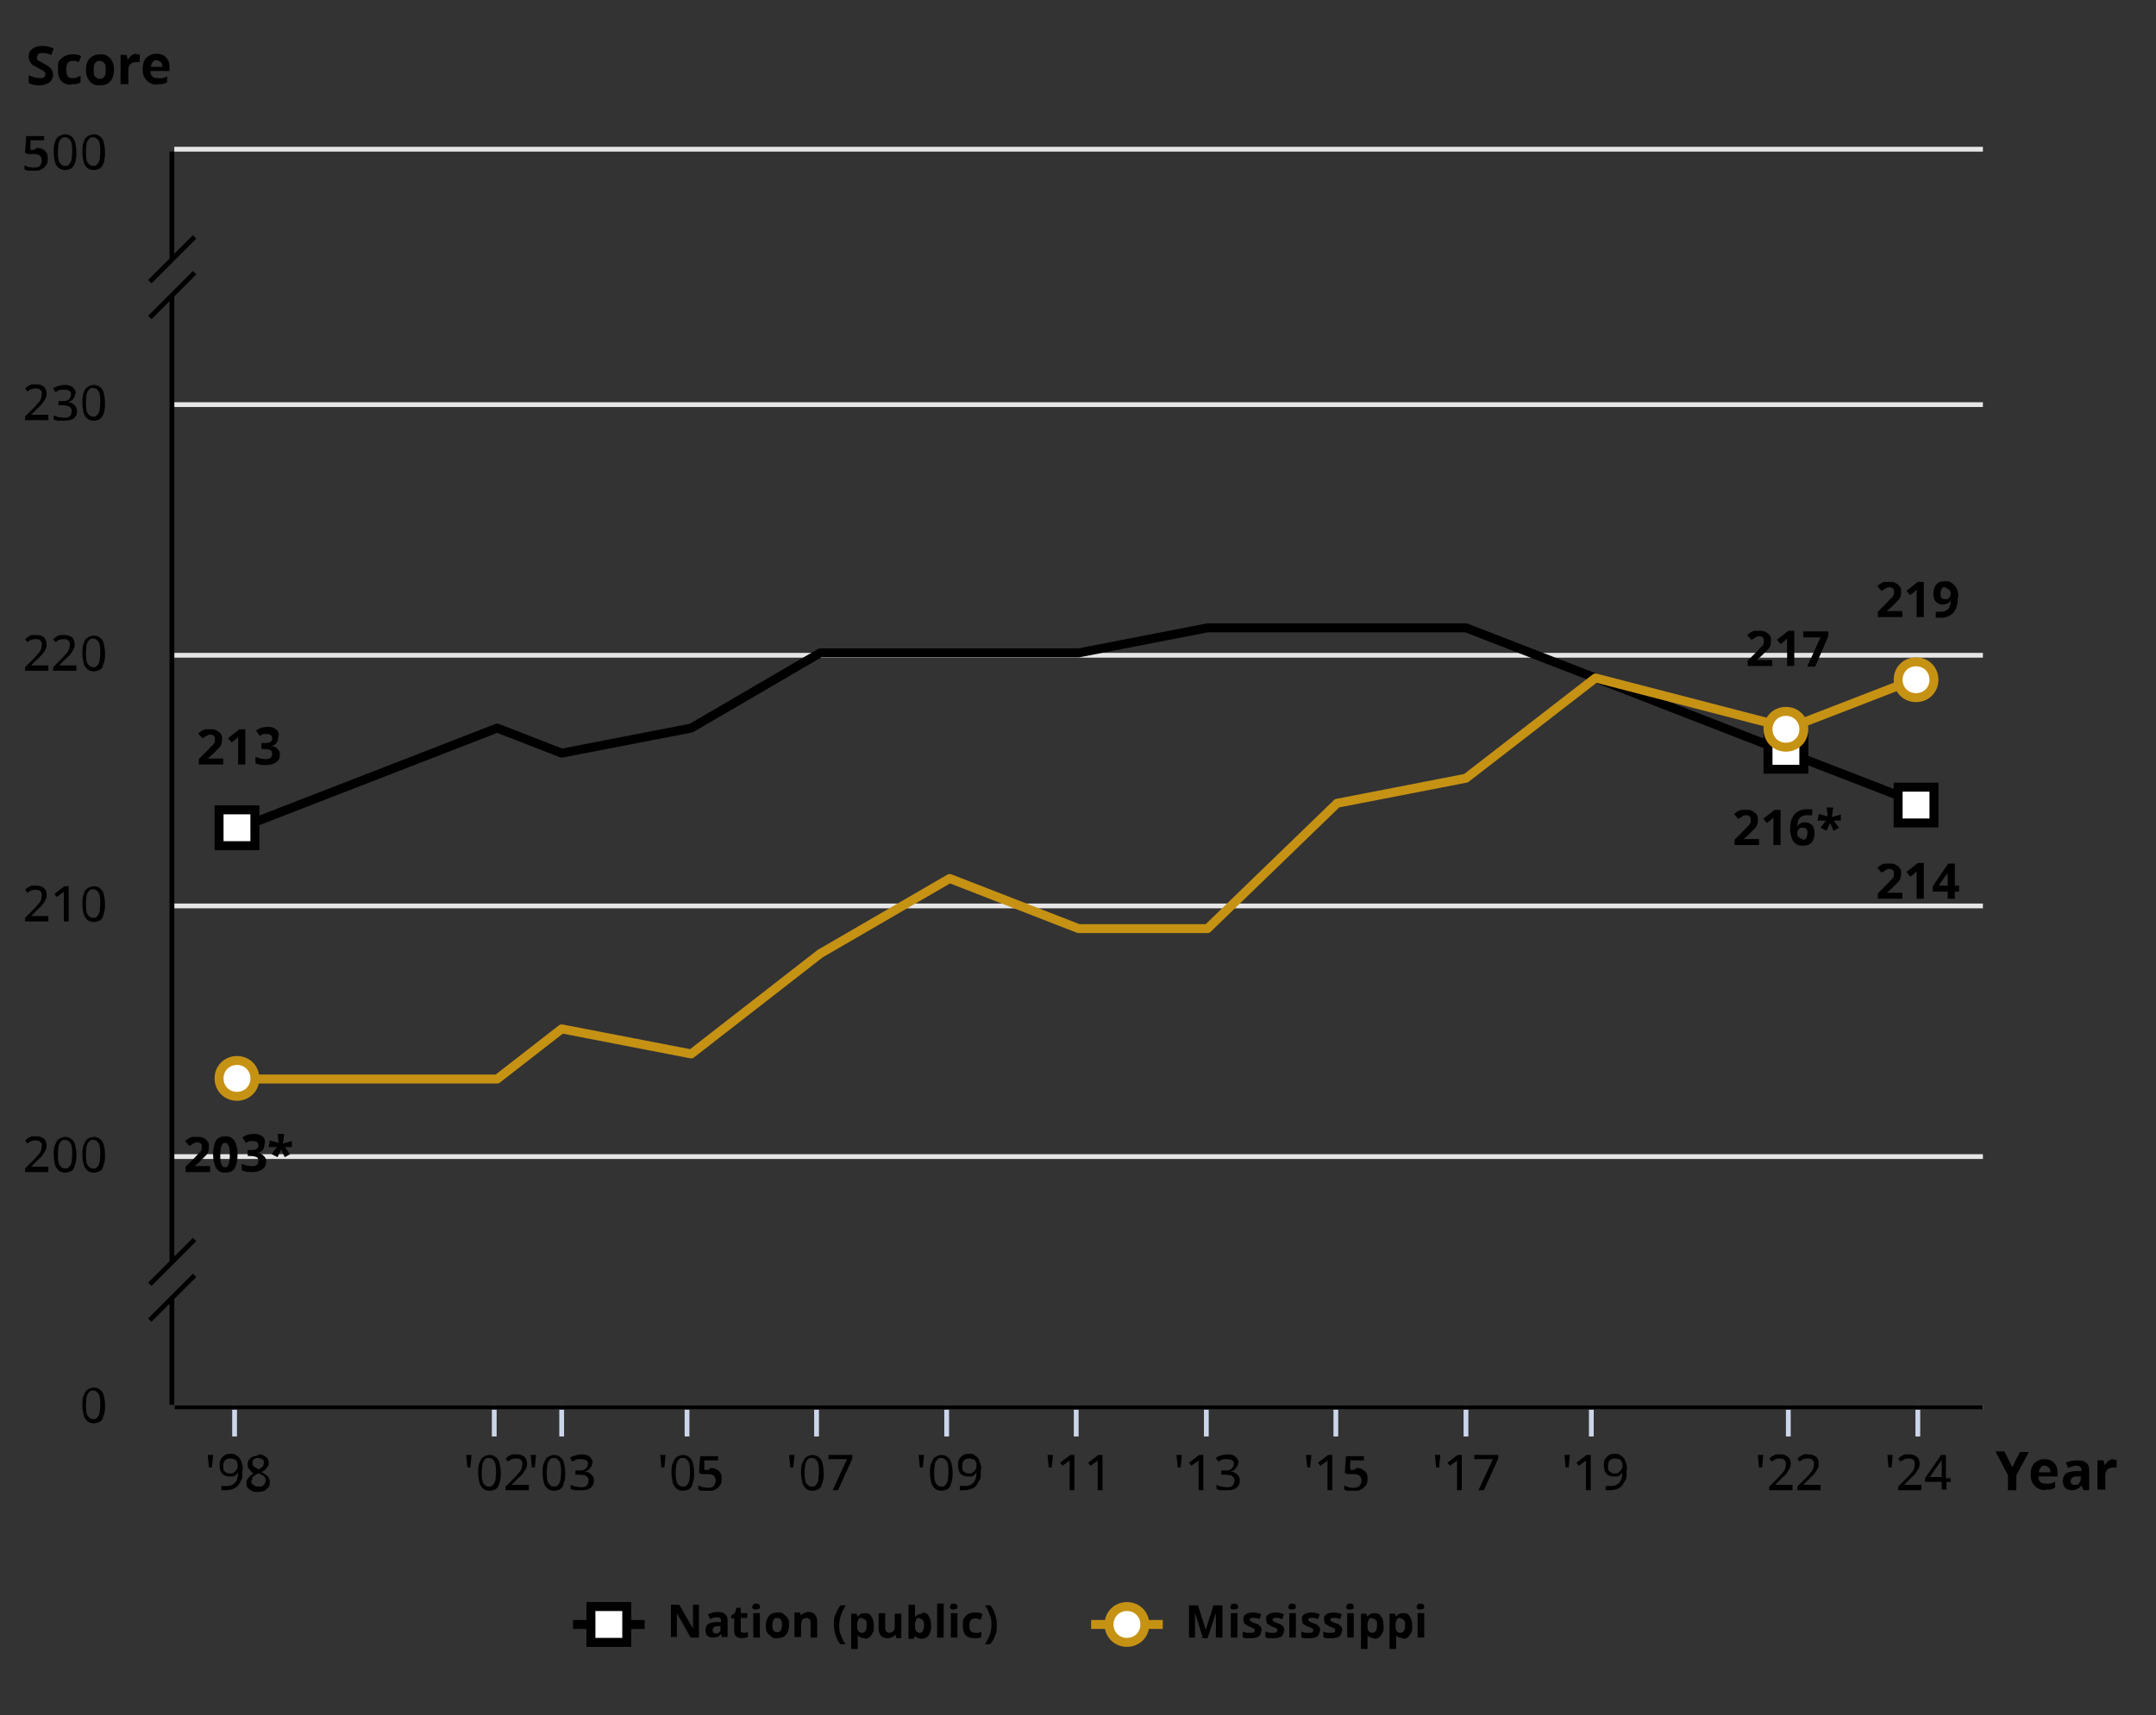 <?xml version="1.0" encoding="UTF-8"?> <svg xmlns="http://www.w3.org/2000/svg" xmlns:xlink="http://www.w3.org/1999/xlink" id="Layer_1" version="1.1" viewBox="0 0 361.2 287.4"><rect x="0" y="0" width="361.2" height="287.4" fill="#333333" stroke="none"/><defs><style> .st0, .st1, .st2, .st3, .st4, .st5, .st6, .st7, .st8, .st9, .st10 { fill: none; } .st1, .st4, .st7, .st8, .st9, .st10 { stroke-width: 1.5px; } .st1, .st7, .st8 { stroke: #c69214; } .st2 { opacity: 0; stroke: silver; stroke-width: 16.5px; } .st2, .st7, .st10 { stroke-linecap: round; stroke-linejoin: round; } .st3 { stroke: #e6e6e6; } .st3, .st5, .st6 { stroke-width: .8px; } .st4, .st5, .st9, .st10 { stroke: #000; } .st6 { stroke: #ccd6eb; } .st11 { clip-path: url(#clippath-1); } .st12, .st13 { fill: #fff; } .st13, .st8, .st9 { opacity: 0; } .st14 { clip-path: url(#clippath); } </style><clipPath id="clippath"><rect class="st0" x="29.2" y="25.4" width="303" height="210"></rect></clipPath><clipPath id="clippath-1"><rect class="st0" x="29.2" y="25.4" width="303" height="210"></rect></clipPath></defs><line class="st3" x1="29.2" y1="235.8" x2="332.2" y2="235.8"></line><line class="st3" x1="29.2" y1="193.8" x2="332.2" y2="193.8"></line><line class="st3" x1="29.2" y1="151.8" x2="332.2" y2="151.8"></line><line class="st3" x1="29.2" y1="109.8" x2="332.2" y2="109.8"></line><line class="st3" x1="29.2" y1="67.8" x2="332.2" y2="67.8"></line><line class="st3" x1="29.2" y1="25" x2="332.2" y2="25"></line><line class="st6" x1="39.3" y1="235.4" x2="39.3" y2="240.7"></line><line class="st6" x1="82.8" y1="235.4" x2="82.8" y2="240.7"></line><line class="st6" x1="94.1" y1="235.4" x2="94.1" y2="240.7"></line><line class="st6" x1="115.1" y1="235.4" x2="115.1" y2="240.7"></line><line class="st6" x1="136.8" y1="235.4" x2="136.8" y2="240.7"></line><line class="st6" x1="158.6" y1="235.4" x2="158.6" y2="240.7"></line><line class="st6" x1="180.3" y1="235.4" x2="180.3" y2="240.7"></line><line class="st6" x1="202.1" y1="235.4" x2="202.1" y2="240.7"></line><line class="st6" x1="223.8" y1="235.4" x2="223.8" y2="240.7"></line><line class="st6" x1="245.6" y1="235.4" x2="245.6" y2="240.7"></line><line class="st6" x1="266.6" y1="235.4" x2="266.6" y2="240.7"></line><line class="st6" x1="299.6" y1="235.4" x2="299.6" y2="240.7"></line><line class="st6" x1="321.3" y1="235.4" x2="321.3" y2="240.7"></line><g><path d="M337.1,245.9l1.3-2.6h1.5l-2.1,3.9v2.5h-1.4v-2.5l-2.1-4h1.5l1.3,2.6Z"></path><path d="M342.8,249.7c-.8,0-1.4-.2-1.9-.7s-.7-1.1-.7-1.9.2-1.5.6-1.9c.4-.4,1-.7,1.7-.7s1.2.2,1.6.6.6.9.6,1.6v.7h-3.2c0,.4.1.7.3.9s.5.3.9.3.6,0,.8,0,.5-.2.8-.3v1c-.2.1-.5.2-.8.3-.3,0-.6,0-1,0ZM342.6,245.6c-.3,0-.5,0-.7.3-.2.2-.3.4-.3.8h1.9c0-.3,0-.6-.3-.8-.2-.2-.4-.3-.7-.3Z"></path><path d="M349,249.6l-.3-.7h0c-.2.3-.5.5-.7.6-.2.1-.5.2-.9.2s-.8-.1-1.1-.4c-.3-.3-.4-.7-.4-1.2s.2-.9.5-1.2c.4-.2.9-.4,1.7-.4h.9v-.2c0-.5-.3-.7-.8-.7s-.9.1-1.4.4l-.4-.9c.6-.3,1.2-.4,1.9-.4s1.2.1,1.5.4c.4.3.5.7.5,1.3v3.3h-.9ZM348.6,247.4h-.5c-.4,0-.7,0-.9.2s-.3.3-.3.6c0,.4.2.6.7.6s.6,0,.7-.3c.2-.2.3-.4.3-.7v-.4Z"></path><path d="M354.1,244.6c.2,0,.3,0,.5,0v1.3c-.2,0-.3,0-.5,0-.4,0-.8.1-1,.3-.2.2-.4.5-.4.9v2.5h-1.3v-4.9h1l.2.8h0c.2-.3.4-.5.6-.7.3-.2.5-.3.8-.3Z"></path></g><line class="st5" x1="29.2" y1="235.8" x2="332.2" y2="235.8"></line><g><path d="M8.9,12.4c0,.6-.2,1-.6,1.4-.4.3-1,.5-1.7.5s-1.3-.1-1.8-.4v-1.3c.4.2.8.3,1.1.4.3,0,.6.1.8.1s.5,0,.7-.2c.2-.1.2-.3.2-.5s0-.2-.1-.3c0,0-.2-.2-.3-.3-.1,0-.4-.2-.8-.4-.4-.2-.7-.4-.9-.5s-.4-.4-.5-.6c-.1-.2-.2-.5-.2-.8,0-.6.2-1,.6-1.3.4-.3.9-.5,1.6-.5s.7,0,1,.1c.3,0,.6.2,1,.3l-.4,1.1c-.3-.1-.6-.2-.9-.3-.2,0-.4,0-.7,0s-.5,0-.6.2-.2.3-.2.5,0,.2,0,.3c0,0,.1.2.3.3.1,0,.4.2.9.5.6.3,1,.6,1.2.9.2.3.3.6.3,1.1Z"></path><path d="M12,14.2c-1.5,0-2.3-.8-2.3-2.5s.2-1.5.6-1.9,1-.7,1.8-.7,1.1.1,1.5.3l-.4,1c-.2,0-.4-.2-.6-.2s-.4,0-.5,0c-.7,0-1,.5-1,1.5s.3,1.4,1,1.4.5,0,.7-.1.4-.2.7-.3v1.1c-.2.1-.4.2-.7.3-.2,0-.5,0-.8,0Z"></path><path d="M19.1,11.7c0,.8-.2,1.4-.6,1.9s-1,.7-1.8.7-.9-.1-1.2-.3c-.4-.2-.6-.5-.8-.9s-.3-.8-.3-1.4c0-.8.2-1.4.6-1.9.4-.4,1-.7,1.8-.7s.9.1,1.2.3c.4.2.6.5.8.9s.3.8.3,1.3ZM15.7,11.7c0,.5,0,.9.2,1.1.2.2.4.4.8.4s.6-.1.8-.4c.2-.2.2-.6.2-1.1s0-.9-.2-1.1-.4-.4-.8-.4-.6.1-.8.4c-.2.2-.2.6-.2,1.1Z"></path><path d="M22.9,9.1c.2,0,.3,0,.5,0v1.3c-.2,0-.3,0-.5,0-.4,0-.8.1-1,.3-.2.2-.4.5-.4.9v2.5h-1.3v-4.9h1l.2.8h0c.2-.3.4-.5.6-.7.3-.2.5-.3.8-.3Z"></path><path d="M26.5,14.2c-.8,0-1.4-.2-1.9-.7s-.7-1.1-.7-1.9.2-1.5.6-1.9c.4-.4,1-.7,1.7-.7s1.2.2,1.6.6.6.9.6,1.6v.7h-3.2c0,.4.1.7.3.9s.5.3.9.3.6,0,.8,0,.5-.2.8-.3v1c-.2.1-.5.2-.8.3-.3,0-.6,0-1,0ZM26.3,10.1c-.3,0-.5,0-.7.3-.2.2-.3.4-.3.8h1.9c0-.3,0-.6-.3-.8-.2-.2-.4-.3-.7-.3Z"></path></g><path class="st5" d="M28.8,217.4v18M32.6,213.7l-7.5,7.5M32.6,207.7l-7.5,7.5M28.8,49.4v162M32.6,45.7l-7.5,7.5M32.6,39.7l-7.5,7.5M28.8,25.4v18"></path><g class="st14"><polyline class="st10" points="40 138.8 83.3 122 94.1 126.2 115.8 122 137.4 109.4 159.1 109.4 180.7 109.4 202.3 105.2 224 105.2 245.6 105.2 267.3 113.6 299.7 126.2 321.4 134.6"></polyline><polyline class="st2" points="40 138.8 83.3 122 94.1 126.2 115.8 122 137.4 109.4 159.1 109.4 180.7 109.4 202.3 105.2 224 105.2 245.6 105.2 267.3 113.6 299.7 126.2 321.4 134.6"></polyline></g><rect class="st12" x="36.7" y="135.7" width="6" height="6"></rect><rect class="st4" x="36.7" y="135.7" width="6" height="6"></rect><g><rect class="st13" x="80.2" y="119.2" width="6" height="6"></rect><rect class="st9" x="80.2" y="119.2" width="6" height="6"></rect></g><g><rect class="st13" x="90.7" y="122.9" width="6" height="6"></rect><rect class="st9" x="90.7" y="122.9" width="6" height="6"></rect></g><g><rect class="st13" x="112.5" y="119.2" width="6" height="6"></rect><rect class="st9" x="112.5" y="119.2" width="6" height="6"></rect></g><g><rect class="st13" x="134.2" y="106.4" width="6" height="6"></rect><rect class="st9" x="134.2" y="106.4" width="6" height="6"></rect></g><g><rect class="st13" x="156" y="106.4" width="6" height="6"></rect><rect class="st9" x="156" y="106.4" width="6" height="6"></rect></g><g><rect class="st13" x="177.7" y="106.4" width="6" height="6"></rect><rect class="st9" x="177.7" y="106.4" width="6" height="6"></rect></g><g><rect class="st13" x="198.7" y="101.9" width="6" height="6"></rect><rect class="st9" x="198.7" y="101.9" width="6" height="6"></rect></g><g><rect class="st13" x="220.5" y="101.9" width="6" height="6"></rect><rect class="st9" x="220.5" y="101.9" width="6" height="6"></rect></g><g><rect class="st13" x="242.2" y="101.9" width="6" height="6"></rect><rect class="st9" x="242.2" y="101.9" width="6" height="6"></rect></g><g><rect class="st13" x="264" y="110.9" width="6" height="6"></rect><rect class="st9" x="264" y="110.9" width="6" height="6"></rect></g><rect class="st12" x="296.2" y="122.9" width="6" height="6"></rect><rect class="st4" x="296.2" y="122.9" width="6" height="6"></rect><rect class="st12" x="318" y="131.9" width="6" height="6"></rect><rect class="st4" x="318" y="131.9" width="6" height="6"></rect><g class="st11"><polyline class="st7" points="40 180.8 83.3 180.8 94.1 172.4 115.8 176.6 137.4 159.8 159.1 147.2 180.7 155.6 202.3 155.6 224 134.6 245.6 130.4 267.3 113.6 299.7 122 321.4 113.6"></polyline><polyline class="st2" points="40 180.8 83.3 180.8 94.1 172.4 115.8 176.6 137.4 159.8 159.1 147.2 180.7 155.6 202.3 155.6 224 134.6 245.6 130.4 267.3 113.6 299.7 122 321.4 113.6"></polyline></g><path class="st12" d="M39.7,183.7c-1.7,0-3-1.3-3-3,0-1.7,1.3-3,3-3,1.7,0,3,1.3,3,3s-1.3,3-3,3h0Z"></path><path class="st1" d="M39.7,183.7c-1.7,0-3-1.3-3-3,0-1.7,1.3-3,3-3,1.7,0,3,1.3,3,3s-1.3,3-3,3h0Z"></path><g><path class="st13" d="M83.2,183.7c-1.7,0-3-1.3-3-3,0-1.7,1.3-3,3-3,1.7,0,3,1.3,3,3s-1.3,3-3,3h0Z"></path><path class="st8" d="M83.2,183.7c-1.7,0-3-1.3-3-3,0-1.7,1.3-3,3-3,1.7,0,3,1.3,3,3s-1.3,3-3,3h0Z"></path></g><g><path class="st13" d="M93.7,175.4c-1.7,0-3-1.3-3-3,0-1.7,1.3-3,3-3,1.7,0,3,1.3,3,3s-1.3,3-3,3h0Z"></path><path class="st8" d="M93.7,175.4c-1.7,0-3-1.3-3-3,0-1.7,1.3-3,3-3,1.7,0,3,1.3,3,3s-1.3,3-3,3h0Z"></path></g><g><path class="st13" d="M115.5,179.9c-1.7,0-3-1.3-3-3,0-1.7,1.3-3,3-3s3,1.3,3,3c0,1.7-1.3,3-3,3h0Z"></path><path class="st8" d="M115.5,179.9c-1.7,0-3-1.3-3-3,0-1.7,1.3-3,3-3s3,1.3,3,3c0,1.7-1.3,3-3,3h0Z"></path></g><g><path class="st13" d="M137.2,162.7c-1.7,0-3-1.3-3-3,0-1.7,1.3-3,3-3s3,1.3,3,3c0,1.7-1.3,3-3,3h0Z"></path><path class="st8" d="M137.2,162.7c-1.7,0-3-1.3-3-3,0-1.7,1.3-3,3-3s3,1.3,3,3c0,1.7-1.3,3-3,3h0Z"></path></g><g><path class="st13" d="M159,149.9c-1.7,0-3-1.3-3-3,0-1.7,1.3-3,3-3s3,1.3,3,3c0,1.7-1.3,3-3,3h0Z"></path><path class="st8" d="M159,149.9c-1.7,0-3-1.3-3-3,0-1.7,1.3-3,3-3s3,1.3,3,3c0,1.7-1.3,3-3,3h0Z"></path></g><g><path class="st13" d="M180.7,158.9c-1.7,0-3-1.3-3-3,0-1.7,1.3-3,3-3s3,1.3,3,3c0,1.7-1.3,3-3,3h0Z"></path><path class="st8" d="M180.7,158.9c-1.7,0-3-1.3-3-3,0-1.7,1.3-3,3-3s3,1.3,3,3c0,1.7-1.3,3-3,3h0Z"></path></g><g><path class="st13" d="M201.7,158.9c-1.7,0-3-1.3-3-3,0-1.7,1.3-3,3-3s3,1.3,3,3c0,1.7-1.3,3-3,3h0Z"></path><path class="st8" d="M201.7,158.9c-1.7,0-3-1.3-3-3,0-1.7,1.3-3,3-3s3,1.3,3,3c0,1.7-1.3,3-3,3h0Z"></path></g><g><path class="st13" d="M223.5,137.9c-1.7,0-3-1.3-3-3,0-1.7,1.3-3,3-3s3,1.3,3,3c0,1.7-1.3,3-3,3h0Z"></path><path class="st8" d="M223.5,137.9c-1.7,0-3-1.3-3-3,0-1.7,1.3-3,3-3s3,1.3,3,3c0,1.7-1.3,3-3,3h0Z"></path></g><g><path class="st13" d="M245.2,133.4c-1.7,0-3-1.3-3-3,0-1.7,1.3-3,3-3s3,1.3,3,3c0,1.7-1.3,3-3,3h0Z"></path><path class="st8" d="M245.2,133.4c-1.7,0-3-1.3-3-3,0-1.7,1.3-3,3-3s3,1.3,3,3c0,1.7-1.3,3-3,3h0Z"></path></g><g><path class="st13" d="M267,116.9c-1.7,0-3-1.3-3-3,0-1.7,1.3-3,3-3s3,1.3,3,3c0,1.7-1.3,3-3,3h0Z"></path><path class="st8" d="M267,116.9c-1.7,0-3-1.3-3-3,0-1.7,1.3-3,3-3s3,1.3,3,3c0,1.7-1.3,3-3,3h0Z"></path></g><path class="st12" d="M299.2,125.2c-1.7,0-3-1.3-3-3,0-1.7,1.3-3,3-3s3,1.3,3,3c0,1.7-1.3,3-3,3h0Z"></path><path class="st1" d="M299.2,125.2c-1.7,0-3-1.3-3-3,0-1.7,1.3-3,3-3s3,1.3,3,3c0,1.7-1.3,3-3,3h0Z"></path><path class="st12" d="M321,116.9c-1.7,0-3-1.3-3-3,0-1.7,1.3-3,3-3s3,1.3,3,3c0,1.7-1.3,3-3,3h0Z"></path><path class="st1" d="M321,116.9c-1.7,0-3-1.3-3-3,0-1.7,1.3-3,3-3s3,1.3,3,3c0,1.7-1.3,3-3,3h0Z"></path><g><path d="M37.4,128.1h-4.1v-.9l1.5-1.5c.4-.4.7-.8.9-.9.1-.2.2-.3.3-.5,0-.1,0-.3,0-.5,0-.2,0-.4-.2-.5-.1-.1-.3-.2-.5-.2s-.4,0-.7.2c-.2.1-.4.3-.7.4l-.7-.8c.3-.2.5-.4.7-.5s.4-.2.6-.2c.2,0,.5,0,.8,0s.7,0,1,.2.5.3.7.6c.2.2.2.5.2.8s0,.5-.1.8c0,.2-.2.5-.4.7s-.6.6-1.1,1.1l-.8.7h0c0,0,2.6,0,2.6,0v1Z"></path><path d="M41.1,128.1h-1.2v-4s0-.6,0-.6c-.2.2-.4.3-.4.4l-.7.5-.6-.7,1.9-1.5h1v5.9Z"></path><path d="M46.6,123.6c0,.4-.1.7-.3.9-.2.3-.5.4-.9.5h0c.5,0,.8.2,1.1.5s.4.5.4.9c0,.6-.2,1-.6,1.3-.4.3-1,.5-1.8.5s-1.2-.1-1.7-.3v-1.1c.2.1.5.2.8.3.3,0,.5.1.8.1.4,0,.7,0,.9-.2.2-.1.3-.4.3-.7s-.1-.5-.3-.6c-.2-.1-.6-.2-1.1-.2h-.4v-1h.5c.5,0,.8,0,1-.2.2-.1.3-.3.3-.6,0-.4-.3-.7-.8-.7s-.4,0-.6,0c-.2,0-.4.2-.7.3l-.6-.9c.5-.4,1.2-.6,1.9-.6s1.1.1,1.4.4c.4.2.5.6.5,1Z"></path></g><g><path d="M294.7,141.6h-4.1v-.9l1.5-1.5c.4-.4.7-.8.9-.9.1-.2.2-.3.3-.5,0-.1,0-.3,0-.5,0-.2,0-.4-.2-.5-.1-.1-.3-.2-.5-.2s-.4,0-.7.2c-.2.1-.4.3-.7.4l-.7-.8c.3-.2.5-.4.7-.5s.4-.2.6-.2c.2,0,.5,0,.8,0s.7,0,1,.2.5.3.7.6c.2.2.2.5.2.8s0,.5-.1.8c0,.2-.2.5-.4.7s-.6.6-1.1,1.1l-.8.7h0c0,0,2.6,0,2.6,0v1Z"></path><path d="M298.3,141.6h-1.2v-4s0-.6,0-.6c-.2.2-.4.3-.4.4l-.7.5-.6-.7,1.9-1.5h1v5.9Z"></path><path d="M299.9,139.1c0-1.2.2-2,.7-2.6s1.2-.9,2.2-.9.6,0,.8,0v1c-.2,0-.5,0-.7,0-.4,0-.8,0-1,.2-.3.1-.5.3-.6.6-.1.3-.2.6-.2,1.1h0c.3-.5.7-.7,1.3-.7s.9.2,1.2.5c.3.3.4.8.4,1.4s-.2,1.1-.5,1.5c-.4.4-.8.5-1.5.5s-.8-.1-1.1-.3c-.3-.2-.6-.5-.7-.9s-.3-.9-.3-1.4ZM302,140.7c.3,0,.5,0,.6-.3.1-.2.2-.4.2-.8s0-.5-.2-.7c-.1-.2-.3-.2-.6-.2s-.5,0-.6.2c-.2.2-.3.4-.3.6,0,.3,0,.6.3.8s.4.3.6.3Z"></path><path d="M307.1,135.4l-.2,1.5,1.5-.4v1c.1,0-1.2,0-1.2,0l.9,1.2-.9.5-.6-1.3-.6,1.3-1-.5.9-1.2h-1.4c0-.1.2-1.1.2-1.1l1.5.4-.2-1.5h1.1Z"></path></g><g><path d="M318.7,150.6h-4.1v-.9l1.5-1.5c.4-.4.7-.8.9-.9.1-.2.2-.3.3-.5,0-.1,0-.3,0-.5,0-.2,0-.4-.2-.5-.1-.1-.3-.2-.5-.2s-.4,0-.7.2-.4.3-.7.4l-.7-.8c.3-.2.5-.4.7-.5.2-.1.4-.2.6-.2.2,0,.5,0,.8,0s.7,0,1,.2.5.3.7.6c.2.2.2.5.2.8s0,.5-.1.8c0,.2-.2.5-.4.7-.2.2-.6.6-1.1,1.1l-.8.7h0c0,0,2.6,0,2.6,0v1Z"></path><path d="M322.3,150.6h-1.2v-4s0-.6,0-.6c-.2.2-.4.3-.4.4l-.7.5-.6-.8,1.9-1.5h1v5.9Z"></path><path d="M328.2,149.4h-.7v1.2h-1.2v-1.2h-2.5v-.9l2.6-3.8h1.1v3.7h.7v1ZM326.3,148.5v-1c0-.2,0-.4,0-.7,0-.3,0-.5,0-.6h0c0,.2-.2.4-.4.6l-1.1,1.6h1.4Z"></path></g><g><path d="M35.2,196.4h-4.1v-.9l1.5-1.5c.4-.4.7-.8.9-.9.1-.2.2-.3.3-.5,0-.1,0-.3,0-.5,0-.2,0-.4-.2-.5-.1-.1-.3-.2-.5-.2s-.4,0-.7.2-.4.3-.7.4l-.7-.8c.3-.2.5-.4.7-.5.2-.1.4-.2.6-.2.2,0,.5,0,.8,0s.7,0,1,.2c.3.1.5.3.7.6.2.2.2.5.2.8s0,.5-.1.8c0,.2-.2.5-.4.7-.2.2-.6.6-1.1,1.1l-.8.7h0c0,0,2.6,0,2.6,0v1Z"></path><path d="M39.8,193.5c0,1-.2,1.8-.5,2.3s-.9.7-1.6.7-1.2-.3-1.5-.8c-.3-.5-.5-1.3-.5-2.3s.2-1.8.5-2.3c.3-.5.9-.7,1.6-.7s1.2.3,1.5.8.5,1.3.5,2.3ZM36.9,193.5c0,.7,0,1.2.2,1.6.1.3.3.5.6.5s.5-.2.6-.5c.1-.3.2-.8.2-1.5s0-1.2-.2-1.6c-.1-.3-.3-.5-.6-.5s-.5.2-.6.5c-.1.3-.2.8-.2,1.6Z"></path><path d="M44.3,191.8c0,.4-.1.7-.3.9-.2.3-.5.4-.9.5h0c.5,0,.8.2,1.1.5s.4.5.4.9c0,.6-.2,1-.6,1.3s-1,.5-1.8.5-1.2-.1-1.7-.3v-1.1c.2.1.5.2.8.3.3,0,.5.1.8.1.4,0,.7,0,.9-.2.2-.1.3-.4.3-.7s-.1-.5-.3-.6c-.2-.1-.6-.2-1.1-.2h-.4v-1h.5c.5,0,.8,0,1-.2s.3-.3.3-.6c0-.4-.3-.7-.8-.7s-.4,0-.6,0c-.2,0-.4.2-.7.3l-.6-.9c.5-.4,1.2-.6,1.9-.6s1.1.1,1.4.4c.4.2.5.6.5,1Z"></path><path d="M47.6,190.1l-.2,1.5,1.5-.4v1c.1,0-1.2,0-1.2,0l.9,1.2-.9.5-.6-1.3-.6,1.3-1-.5.9-1.2h-1.4c0-.1.2-1.1.2-1.1l1.5.4-.2-1.5h1.1Z"></path></g><g><path d="M296.9,111.6h-4.1v-.9l1.5-1.5c.4-.4.7-.8.9-.9.1-.2.2-.3.3-.5,0-.1,0-.3,0-.5,0-.2,0-.4-.2-.5-.1-.1-.3-.2-.5-.2s-.4,0-.7.2c-.2.1-.4.3-.7.4l-.7-.8c.3-.2.5-.4.7-.5s.4-.2.6-.2c.2,0,.5,0,.8,0s.7,0,1,.2.5.3.7.6c.2.2.2.5.2.8s0,.5-.1.8c0,.2-.2.5-.4.7s-.6.6-1.1,1.1l-.8.7h0c0,0,2.6,0,2.6,0v1Z"></path><path d="M300.6,111.6h-1.2v-4s0-.6,0-.6c-.2.2-.4.3-.4.4l-.7.5-.6-.7,1.9-1.5h1v5.9Z"></path><path d="M302.8,111.6l2.2-4.8h-2.9v-1h4.2v.8l-2.2,5.1h-1.3Z"></path></g><g><path d="M318.7,103.4h-4.1v-.9l1.5-1.5c.4-.4.7-.8.9-.9.1-.2.2-.3.3-.5,0-.1,0-.3,0-.5,0-.2,0-.4-.2-.5-.1-.1-.3-.2-.5-.2s-.4,0-.7.2c-.2.1-.4.3-.7.4l-.7-.8c.3-.2.5-.4.7-.5s.4-.2.6-.2c.2,0,.5,0,.8,0s.7,0,1,.2.5.3.7.6c.2.2.2.5.2.8s0,.5-.1.8c0,.2-.2.5-.4.7s-.6.6-1.1,1.1l-.8.7h0c0,0,2.6,0,2.6,0v1Z"></path><path d="M322.3,103.4h-1.2v-4s0-.6,0-.6c-.2.2-.4.3-.4.4l-.7.5-.6-.7,1.9-1.5h1v5.9Z"></path><path d="M328,100c0,1.2-.2,2-.7,2.6-.5.6-1.2.9-2.2.9s-.6,0-.8,0v-1c.2,0,.5,0,.7,0,.4,0,.8,0,1-.2.3-.1.5-.3.6-.6.1-.3.2-.6.2-1.1h0c-.2.3-.3.4-.5.5s-.5.2-.8.2c-.5,0-.9-.2-1.2-.5-.3-.3-.4-.8-.4-1.4s.2-1.1.5-1.5c.4-.4.8-.5,1.5-.5s.8.1,1.1.3.6.5.8.9c.2.4.3.9.3,1.4ZM325.9,98.4c-.3,0-.5,0-.6.3-.1.2-.2.4-.2.8s0,.5.2.7c.1.2.3.2.6.2s.5,0,.6-.2c.2-.2.3-.4.3-.6,0-.3,0-.6-.3-.8s-.4-.3-.6-.3Z"></path></g><line class="st4" x1="96" y1="272.2" x2="108" y2="272.2"></line><rect class="st12" x="99" y="269.2" width="6" height="6"></rect><rect class="st4" x="99" y="269.2" width="6" height="6"></rect><g><path d="M117.1,274.4h-1.4l-2.3-4.1h0c0,.7,0,1.2,0,1.5v2.5h-1v-5.4h1.4l2.3,4h0c0-.7,0-1.2,0-1.5v-2.5h1v5.4Z"></path><path d="M121,274.4l-.2-.6h0c-.2.2-.4.4-.6.5-.2,0-.5.1-.8.1s-.7-.1-.9-.3c-.2-.2-.3-.5-.3-1s.2-.8.5-1c.3-.2.8-.3,1.4-.3h.7v-.2c0-.4-.2-.6-.6-.6s-.7,0-1.2.3l-.4-.8c.5-.2,1-.4,1.6-.4s1,.1,1.3.4.4.6.4,1.1v2.7h-.8ZM120.7,272.5h-.4c-.3,0-.6,0-.7.2-.2.1-.2.3-.2.5,0,.3.2.5.5.5s.5,0,.6-.2c.2-.1.2-.3.2-.6v-.3Z"></path><path d="M124.6,273.6c.2,0,.4,0,.7-.1v.8c-.3.1-.6.2-1,.2s-.8-.1-1-.3-.3-.6-.3-1v-2h-.5v-.5l.6-.4.3-.9h.7v.9h1.1v.8h-1.1v2c0,.2,0,.3.1.4,0,0,.2.1.4.1Z"></path><path d="M126.1,269.2c0-.4.2-.5.6-.5s.6.2.6.5,0,.3-.2.4c-.1,0-.3.1-.5.1-.4,0-.6-.2-.6-.5ZM127.3,274.4h-1.1v-4.1h1.1v4.1Z"></path><path d="M132.2,272.3c0,.7-.2,1.2-.5,1.6s-.8.6-1.5.6-.7,0-1-.3c-.3-.2-.5-.4-.7-.7-.2-.3-.2-.7-.2-1.1,0-.7.2-1.2.5-1.6.3-.4.8-.6,1.5-.6s.7,0,1,.3c.3.2.5.4.7.7.2.3.2.7.2,1.1ZM129.4,272.3c0,.4,0,.7.2.9.1.2.3.3.6.3s.5-.1.6-.3c.1-.2.2-.5.2-.9s0-.7-.2-.9c-.1-.2-.3-.3-.6-.3s-.5.1-.6.3c-.1.2-.2.5-.2.9Z"></path><path d="M136.9,274.4h-1.1v-2.4c0-.3,0-.5-.2-.7-.1-.1-.3-.2-.5-.2s-.5.1-.7.3c-.1.2-.2.6-.2,1v1.9h-1.1v-4.1h.9l.2.5h0c.1-.2.3-.3.5-.4.2-.1.5-.2.7-.2.5,0,.8.1,1.1.4.2.3.4.6.4,1.1v2.7Z"></path><path d="M139.7,272.3c0-.6,0-1.3.3-1.8.2-.6.5-1.1.8-1.5h.9c-.3.5-.6,1-.8,1.6-.2.6-.3,1.1-.3,1.7s0,1.2.3,1.7c.2.6.4,1.1.8,1.5h-.9c-.4-.4-.6-.9-.8-1.5-.2-.6-.3-1.1-.3-1.8Z"></path><path d="M144.8,274.5c-.5,0-.9-.2-1.1-.5h0c0,.3,0,.5,0,.6v1.7h-1.1v-5.9h.9l.2.5h0c.3-.4.6-.6,1.2-.6s.9.2,1.1.6c.3.4.4.9.4,1.6s0,.8-.2,1.1-.3.6-.5.7c-.2.2-.5.3-.8.3ZM144.4,271.1c-.3,0-.5,0-.6.3-.1.2-.2.5-.2.8h0c0,.6,0,.9.2,1.1.1.2.3.3.6.3.5,0,.8-.4.8-1.2s0-.7-.2-.9c-.1-.2-.3-.3-.6-.3Z"></path><path d="M150.2,274.4l-.2-.5h0c-.1.2-.3.3-.5.4-.2.1-.5.2-.8.2-.5,0-.8-.1-1.1-.4-.2-.3-.4-.6-.4-1.1v-2.7h1.1v2.4c0,.3,0,.5.2.7.1.1.3.2.5.2s.5-.1.7-.3.2-.6.2-1v-1.9h1.1v4.1h-.9Z"></path><path d="M154.5,270.2c.5,0,.9.2,1.1.6s.4.9.4,1.6-.1,1.2-.4,1.6-.7.6-1.2.6-.9-.2-1.1-.5h0l-.2.5h-.9v-5.7h1.1v1.3c0,.2,0,.4,0,.8h0c.3-.4.6-.6,1.2-.6ZM154.1,271.1c-.3,0-.5,0-.6.3-.1.2-.2.5-.2.8h0c0,.6,0,.9.2,1.1.1.2.3.3.6.3s.4-.1.5-.3c.1-.2.2-.5.2-.9s0-.7-.2-.9-.3-.3-.6-.3Z"></path><path d="M158.1,274.4h-1.1v-5.7h1.1v5.7Z"></path><path d="M159.2,269.2c0-.4.2-.5.6-.5s.6.2.6.5,0,.3-.2.4c-.1,0-.3.1-.5.1-.4,0-.6-.2-.6-.5ZM160.4,274.4h-1.1v-4.1h1.1v4.1Z"></path><path d="M163.2,274.5c-1.3,0-1.9-.7-1.9-2.1s.2-1.2.5-1.6c.3-.4.8-.6,1.5-.6s.9,0,1.3.3l-.3.9c-.2,0-.3-.1-.5-.2-.2,0-.3,0-.5,0-.6,0-.9.4-.9,1.2s.3,1.2.9,1.2.4,0,.6,0c.2,0,.4-.1.5-.3v1c-.2.1-.4.2-.5.2-.2,0-.4,0-.7,0Z"></path><path d="M167,272.3c0,.6,0,1.2-.3,1.8-.2.6-.5,1-.8,1.4h-.9c.3-.4.6-1,.8-1.5s.3-1.1.3-1.7,0-1.2-.3-1.7c-.2-.6-.4-1.1-.8-1.6h.9c.4.4.6.9.8,1.5.2.6.3,1.2.3,1.8Z"></path></g><line class="st1" x1="182.8" y1="272.2" x2="194.8" y2="272.2"></line><path class="st12" d="M188.8,275.2c-1.7,0-3-1.3-3-3,0-1.7,1.3-3,3-3s3,1.3,3,3-1.3,3-3,3h0Z"></path><path class="st1" d="M188.8,275.2c-1.7,0-3-1.3-3-3,0-1.7,1.3-3,3-3s3,1.3,3,3-1.3,3-3,3h0Z"></path><g><path d="M201.5,274.4l-1.3-4.2h0c0,.9,0,1.4,0,1.7v2.5h-1v-5.4h1.5l1.3,4.1h0l1.3-4.1h1.5v5.4h-1.1v-2.5c0-.1,0-.3,0-.4s0-.6,0-1.2h0l-1.4,4.2h-1Z"></path><path d="M206.2,269.2c0-.4.2-.5.6-.5s.6.2.6.5,0,.3-.2.4c-.1,0-.3.1-.5.1-.4,0-.6-.2-.6-.5ZM207.3,274.4h-1.1v-4.1h1.1v4.1Z"></path><path d="M211.3,273.2c0,.4-.1.7-.4,1-.3.2-.7.3-1.3.3s-.6,0-.8,0-.4,0-.6-.2v-.9c.2,0,.4.2.7.2.3,0,.5,0,.7,0,.4,0,.6-.1.6-.4s0-.2,0-.2c0,0-.1-.1-.3-.2s-.3-.2-.5-.2c-.3-.1-.5-.3-.7-.4s-.3-.2-.3-.4-.1-.3-.1-.5c0-.4.1-.6.4-.8.3-.2.7-.3,1.2-.3s1,.1,1.4.3l-.3.8c-.2,0-.4-.2-.6-.2-.2,0-.4,0-.5,0-.3,0-.5,0-.5.3s0,.2.2.3c.1,0,.3.2.7.3.3.1.6.2.7.4.1.1.3.2.3.4,0,.1.1.3.1.5Z"></path><path d="M215.1,273.2c0,.4-.1.7-.4,1-.3.2-.7.3-1.3.3s-.6,0-.8,0-.4,0-.6-.2v-.9c.2,0,.4.2.7.2.3,0,.5,0,.7,0,.4,0,.6-.1.6-.4s0-.2,0-.2c0,0-.1-.1-.3-.2s-.3-.2-.5-.2c-.3-.1-.5-.3-.7-.4s-.3-.2-.3-.4-.1-.3-.1-.5c0-.4.1-.6.4-.8.3-.2.7-.3,1.2-.3s1,.1,1.4.3l-.3.8c-.2,0-.4-.2-.6-.2-.2,0-.4,0-.5,0-.3,0-.5,0-.5.3s0,.2.2.3c.1,0,.3.2.7.3.3.1.6.2.7.4.1.1.3.2.3.4,0,.1.1.3.1.5Z"></path><path d="M215.9,269.2c0-.4.2-.5.6-.5s.6.2.6.5,0,.3-.2.4c-.1,0-.3.1-.5.1-.4,0-.6-.2-.6-.5ZM217.1,274.4h-1.1v-4.1h1.1v4.1Z"></path><path d="M221.1,273.2c0,.4-.1.7-.4,1-.3.2-.7.3-1.3.3s-.6,0-.8,0-.4,0-.6-.2v-.9c.2,0,.4.2.7.2.3,0,.5,0,.7,0,.4,0,.6-.1.6-.4s0-.2,0-.2c0,0-.1-.1-.3-.2s-.3-.2-.5-.2c-.3-.1-.5-.3-.7-.4s-.3-.2-.3-.4-.1-.3-.1-.5c0-.4.1-.6.4-.8.3-.2.7-.3,1.2-.3s1,.1,1.4.3l-.3.8c-.2,0-.4-.2-.6-.2-.2,0-.4,0-.5,0-.3,0-.5,0-.5.3s0,.2.2.3c.1,0,.3.2.7.3.3.1.6.2.7.4.1.1.3.2.3.4,0,.1.1.3.1.5Z"></path><path d="M224.8,273.2c0,.4-.1.7-.4,1-.3.2-.7.3-1.3.3s-.6,0-.8,0-.4,0-.6-.2v-.9c.2,0,.4.2.7.2.3,0,.5,0,.7,0,.4,0,.6-.1.6-.4s0-.2,0-.2c0,0-.1-.1-.3-.2s-.3-.2-.5-.2c-.3-.1-.5-.3-.7-.4s-.3-.2-.3-.4-.1-.3-.1-.5c0-.4.1-.6.4-.8.3-.2.7-.3,1.2-.3s1,.1,1.4.3l-.3.8c-.2,0-.4-.2-.6-.2-.2,0-.4,0-.5,0-.3,0-.5,0-.5.3s0,.2.2.3c.1,0,.3.2.7.3.3.1.6.2.7.4.1.1.3.2.3.4,0,.1.1.3.1.5Z"></path><path d="M225.6,269.2c0-.4.2-.5.6-.5s.6.2.6.5,0,.3-.2.4c-.1,0-.3.1-.5.1-.4,0-.6-.2-.6-.5ZM226.8,274.4h-1.1v-4.1h1.1v4.1Z"></path><path d="M230.2,274.5c-.5,0-.9-.2-1.1-.5h0c0,.3,0,.5,0,.6v1.7h-1.1v-5.9h.9l.2.5h0c.3-.4.6-.6,1.2-.6s.9.2,1.1.6c.3.4.4.9.4,1.6s0,.8-.2,1.1-.3.6-.5.7c-.2.2-.5.3-.8.3ZM229.9,271.1c-.3,0-.5,0-.6.3-.1.2-.2.5-.2.8h0c0,.6,0,.9.2,1.1.1.2.3.3.6.3.5,0,.8-.4.8-1.2s0-.7-.2-.9c-.1-.2-.3-.3-.6-.3Z"></path><path d="M235,274.5c-.5,0-.9-.2-1.1-.5h0c0,.3,0,.5,0,.6v1.7h-1.1v-5.9h.9l.2.5h0c.3-.4.6-.6,1.2-.6s.9.2,1.1.6c.3.4.4.9.4,1.6s0,.8-.2,1.1-.3.6-.5.7c-.2.2-.5.3-.8.3ZM234.6,271.1c-.3,0-.5,0-.6.3-.1.2-.2.5-.2.8h0c0,.6,0,.9.2,1.1.1.2.3.3.6.3.5,0,.8-.4.8-1.2s0-.7-.2-.9c-.1-.2-.3-.3-.6-.3Z"></path><path d="M237.4,269.2c0-.4.2-.5.6-.5s.6.2.6.5,0,.3-.2.4c-.1,0-.3.1-.5.1-.4,0-.6-.2-.6-.5ZM238.6,274.4h-1.1v-4.1h1.1v4.1Z"></path></g><path d="M35.7,243.8l-.2,2.1h-.5l-.2-2.1h.8ZM40.6,246.3c0,.4,0,.7,0,1,0,.3-.1.7-.3.9-.1.3-.3.6-.5.8s-.5.4-.8.5c-.3.1-.7.2-1.1.2s-.2,0-.4,0c-.2,0-.3,0-.4,0v-.7c.1,0,.2,0,.4,0,.1,0,.3,0,.4,0,.5,0,.9-.1,1.2-.3s.5-.5.6-.8c.1-.3.2-.7.2-1.2h0c0,.1-.2.2-.3.4-.1.1-.3.2-.5.3-.2,0-.4,0-.6,0s-.6,0-.9-.2c-.3-.1-.4-.3-.6-.6-.1-.3-.2-.6-.2-1s0-.8.2-1.1c.2-.3.4-.5.7-.7.3-.2.6-.2,1-.2s.6,0,.8.2c.2.1.5.3.6.5.2.2.3.5.4.8s.2.7.2,1.1ZM38.5,244.4c-.3,0-.6.1-.8.3-.2.2-.3.5-.3,1s0,.7.3.9c.2.2.4.3.8.3s.5,0,.7-.2c.2-.1.3-.2.4-.4s.2-.3.2-.5,0-.3,0-.5-.1-.3-.2-.5c0-.1-.2-.3-.4-.3-.2,0-.3-.1-.5-.1ZM43.3,243.7c.3,0,.6,0,.9.2s.5.3.6.5c.2.2.2.5.2.8s0,.4-.2.6-.2.3-.4.5c-.2.1-.4.3-.6.4.2.1.5.2.7.4.2.1.4.3.5.5.1.2.2.4.2.7s0,.6-.2.9c-.2.2-.4.4-.7.6-.3.1-.6.2-1,.2s-.8,0-1.1-.2c-.3-.1-.5-.3-.7-.5-.2-.2-.2-.5-.2-.8s0-.5.2-.7.3-.4.4-.5.4-.3.6-.4c-.2-.1-.4-.2-.5-.4s-.3-.3-.4-.5-.1-.4-.1-.6,0-.6.2-.8.4-.4.6-.5c.3-.1.6-.2.9-.2ZM42.1,248.1c0,.3,0,.5.3.7s.5.3.9.3.7,0,.9-.3.3-.4.3-.7,0-.3-.1-.5c0-.1-.2-.3-.4-.4s-.4-.2-.6-.3h-.1c-.2,0-.4.2-.6.3s-.3.2-.4.4c0,.1-.1.3-.1.5ZM43.3,244.3c-.3,0-.5,0-.7.2-.2.1-.3.3-.3.6s0,.3.1.5c0,.1.2.2.4.3s.3.2.5.3c.2,0,.3-.2.5-.3.1,0,.3-.2.3-.3s.1-.3.1-.5c0-.3,0-.5-.3-.6-.2-.1-.4-.2-.7-.2Z"></path><path d="M79,243.8l-.2,2.1h-.5l-.2-2.1h.8ZM83.9,246.7c0,.5,0,.9-.1,1.3s-.2.7-.3,1-.4.5-.6.6c-.3.1-.6.2-.9.2s-.8-.1-1.1-.4-.5-.6-.6-1c-.1-.5-.2-1-.2-1.6s0-1.2.2-1.6.3-.8.6-1c.3-.2.7-.4,1.1-.4s.8.1,1.1.4c.3.2.5.6.6,1s.2,1,.2,1.6ZM80.7,246.7c0,.5,0,1,.1,1.3,0,.3.2.6.4.8s.4.3.7.3.5,0,.7-.3c.2-.2.3-.4.4-.8,0-.3.1-.8.1-1.3s0-.9-.1-1.3c0-.3-.2-.6-.4-.8-.2-.2-.4-.3-.7-.3s-.5,0-.7.3c-.2.2-.3.4-.4.8,0,.3-.1.8-.1,1.3ZM88.6,249.7h-3.9v-.6l1.6-1.6c.3-.3.5-.6.7-.8.2-.2.3-.4.4-.7,0-.2.1-.4.1-.7s0-.5-.3-.7c-.2-.2-.4-.2-.7-.2s-.5,0-.7.1c-.2,0-.4.2-.7.4l-.4-.5c.2-.1.3-.3.5-.4s.4-.2.6-.3c.2,0,.5,0,.7,0s.7,0,1,.2c.3.1.5.3.6.5s.2.5.2.8,0,.6-.2.9-.3.5-.5.8c-.2.3-.5.5-.8.8l-1.1,1.1h0s2.9,0,2.9,0v.7Z"></path><path d="M89.8,243.8l-.2,2.1h-.5l-.2-2.1h.8ZM94.7,246.7c0,.5,0,.9-.1,1.3s-.2.7-.3,1-.4.5-.6.6c-.3.1-.6.2-.9.2s-.8-.1-1.1-.4-.5-.6-.6-1c-.1-.5-.2-1-.2-1.6s0-1.2.2-1.6.3-.8.6-1c.3-.2.7-.4,1.1-.4s.8.1,1.1.4c.3.2.5.6.6,1s.2,1,.2,1.6ZM91.6,246.7c0,.5,0,1,.1,1.3,0,.3.2.6.4.8s.4.3.7.3.5,0,.7-.3c.2-.2.3-.4.4-.8,0-.3.1-.8.1-1.3s0-.9-.1-1.3c0-.3-.2-.6-.4-.8-.2-.2-.4-.3-.7-.3s-.5,0-.7.3c-.2.2-.3.4-.4.8,0,.3-.1.8-.1,1.3ZM99.2,245.1c0,.3,0,.5-.2.7s-.2.4-.4.5-.4.2-.6.3h0c.5,0,.8.2,1.1.5s.4.6.4.9,0,.6-.2.9-.4.5-.7.6c-.3.2-.8.2-1.3.2s-.6,0-.9,0c-.3,0-.5-.1-.8-.2v-.7c.2.1.5.2.8.3.3,0,.6.1.8.1.5,0,.9,0,1.1-.3.2-.2.3-.5.3-.8s0-.4-.2-.6-.3-.3-.5-.3-.5-.1-.9-.1h-.6v-.7h.6c.3,0,.6,0,.8-.1s.4-.2.5-.4.2-.3.2-.6,0-.5-.3-.6-.4-.2-.8-.2-.4,0-.6,0c-.2,0-.3.1-.5.2-.1,0-.3.2-.4.2l-.4-.6c.2-.2.5-.3.8-.4s.7-.2,1.1-.2c.6,0,1.1.1,1.4.4s.5.6.5,1Z"></path><path d="M111.5,243.8l-.2,2.1h-.5l-.2-2.1h.8ZM116.3,246.7c0,.5,0,.9-.1,1.3s-.2.7-.3,1-.4.5-.6.6c-.3.1-.6.2-.9.2s-.8-.1-1.1-.4-.5-.6-.6-1c-.1-.5-.2-1-.2-1.6s0-1.2.2-1.6.3-.8.6-1c.3-.2.7-.4,1.1-.4s.8.1,1.1.4c.3.2.5.6.6,1s.2,1,.2,1.6ZM113.2,246.7c0,.5,0,1,.1,1.3,0,.3.2.6.4.8s.4.3.7.3.5,0,.7-.3c.2-.2.3-.4.4-.8,0-.3.1-.8.1-1.3s0-.9-.1-1.3c0-.3-.2-.6-.4-.8-.2-.2-.4-.3-.7-.3s-.5,0-.7.3c-.2.2-.3.4-.4.8,0,.3-.1.8-.1,1.3ZM119,246c.4,0,.7,0,1,.2.3.1.5.3.7.6.2.3.2.6.2,1s0,.8-.3,1.1c-.2.3-.4.5-.8.7-.3.2-.7.2-1.2.2s-.6,0-.9,0c-.3,0-.5-.1-.7-.2v-.7c.2.1.4.2.7.3.3,0,.6.1.8.1s.5,0,.7-.1c.2,0,.4-.2.5-.4.1-.2.2-.4.2-.7s-.1-.6-.3-.8c-.2-.2-.6-.3-1.1-.3s-.3,0-.5,0c-.2,0-.3,0-.5,0l-.4-.2.2-2.8h3v.7h-2.3v1.6s0,0,.2,0c.1,0,.3,0,.5,0Z"></path><path d="M133.1,243.8l-.2,2.1h-.5l-.2-2.1h.8ZM138,246.7c0,.5,0,.9-.1,1.3s-.2.7-.3,1-.4.5-.6.6c-.3.1-.6.2-.9.2s-.8-.1-1.1-.4-.5-.6-.6-1c-.1-.5-.2-1-.2-1.6s0-1.2.2-1.6.3-.8.6-1c.3-.2.7-.4,1.1-.4s.8.1,1.1.4c.3.2.5.6.6,1s.2,1,.2,1.6ZM134.8,246.7c0,.5,0,1,.1,1.3,0,.3.2.6.4.8s.4.3.7.3.5,0,.7-.3c.2-.2.3-.4.4-.8,0-.3.1-.8.1-1.3s0-.9-.1-1.3c0-.3-.2-.6-.4-.8-.2-.2-.4-.3-.7-.3s-.5,0-.7.3c-.2.2-.3.4-.4.8,0,.3-.1.8-.1,1.3ZM139.5,249.7l2.4-5.2h-3.1v-.7h4v.6l-2.4,5.3h-.9Z"></path><path d="M154.8,243.8l-.2,2.1h-.5l-.2-2.1h.8ZM159.6,246.7c0,.5,0,.9-.1,1.3s-.2.7-.3,1-.4.5-.6.6c-.3.1-.6.2-.9.2s-.8-.1-1.1-.4-.5-.6-.6-1c-.1-.5-.2-1-.2-1.6s0-1.2.2-1.6.3-.8.6-1c.3-.2.7-.4,1.1-.4s.8.1,1.1.4c.3.2.5.6.6,1s.2,1,.2,1.6ZM156.5,246.7c0,.5,0,1,.1,1.3,0,.3.2.6.4.8s.4.3.7.3.5,0,.7-.3c.2-.2.3-.4.4-.8,0-.3.1-.8.1-1.3s0-.9-.1-1.3c0-.3-.2-.6-.4-.8-.2-.2-.4-.3-.7-.3s-.5,0-.7.3c-.2.2-.3.4-.4.8,0,.3-.1.8-.1,1.3ZM164.3,246.3c0,.4,0,.7,0,1s-.1.7-.3.9-.3.6-.5.8-.5.4-.8.5c-.3.1-.7.2-1.1.2s-.2,0-.4,0c-.2,0-.3,0-.4,0v-.7c.1,0,.2,0,.4,0,.1,0,.3,0,.4,0,.5,0,.9-.1,1.2-.3s.5-.5.6-.8.2-.7.2-1.2h0c0,.1-.2.2-.3.4-.1.1-.3.2-.5.3-.2,0-.4,0-.6,0s-.6,0-.9-.2c-.3-.1-.4-.3-.6-.6-.1-.3-.2-.6-.2-1s0-.8.2-1.1c.2-.3.4-.5.7-.7.3-.2.6-.2,1-.2s.6,0,.8.2c.2.1.5.3.6.5.2.2.3.5.4.8s.2.7.2,1.1ZM162.3,244.4c-.3,0-.6.1-.8.3-.2.2-.3.5-.3,1s0,.7.3.9.4.3.8.3.5,0,.7-.2.3-.2.4-.4.2-.3.2-.5,0-.3,0-.5-.1-.3-.2-.5c0-.1-.2-.3-.4-.3-.2,0-.3-.1-.5-.1Z"></path><path d="M176.4,243.8l-.2,2.1h-.5l-.2-2.1h.8ZM180,249.7h-.8v-4c0-.1,0-.3,0-.4,0-.1,0-.2,0-.3,0-.1,0-.2,0-.3,0,0-.1.1-.2.2s-.2.1-.3.2l-.7.5-.4-.5,1.7-1.3h.7v5.9ZM184.7,249.7h-.8v-4c0-.1,0-.3,0-.4,0-.1,0-.2,0-.3,0-.1,0-.2,0-.3,0,0-.1.1-.2.2s-.2.1-.3.2l-.7.5-.4-.5,1.7-1.3h.7v5.9Z"></path><path d="M198,243.8l-.2,2.1h-.5l-.2-2.1h.8ZM201.6,249.7h-.8v-4c0-.1,0-.3,0-.4s0-.2,0-.3,0-.2,0-.3c0,0-.1.1-.2.2s-.2.1-.3.2l-.7.5-.4-.5,1.7-1.3h.7v5.9ZM207.4,245.1c0,.3,0,.5-.2.7s-.2.4-.4.5-.4.2-.6.3h0c.5,0,.8.2,1.1.5s.4.6.4.9,0,.6-.2.9-.4.5-.7.6c-.3.2-.8.2-1.3.2s-.6,0-.9,0c-.3,0-.5-.1-.8-.2v-.7c.2.1.5.2.8.3.3,0,.6.1.8.1.5,0,.9,0,1.1-.3.2-.2.3-.5.3-.8s0-.4-.2-.6-.3-.3-.5-.3-.5-.1-.9-.1h-.6v-.7h.6c.3,0,.6,0,.8-.1s.4-.2.5-.4.2-.3.2-.6,0-.5-.3-.6-.4-.2-.8-.2-.4,0-.6,0c-.2,0-.3.1-.5.2-.1,0-.3.2-.4.2l-.4-.6c.2-.2.5-.3.8-.4s.7-.2,1.1-.2c.6,0,1.1.1,1.4.4s.5.6.5,1Z"></path><path d="M219.7,243.8l-.2,2.1h-.5l-.2-2.1h.8ZM223.2,249.7h-.8v-4c0-.1,0-.3,0-.4s0-.2,0-.3,0-.2,0-.3c0,0-.1.1-.2.2s-.2.1-.3.2l-.7.5-.4-.5,1.7-1.3h.7v5.9ZM227.2,246c.4,0,.7,0,1,.2s.5.3.7.6.2.6.2,1,0,.8-.3,1.1-.4.5-.8.7c-.3.2-.7.2-1.2.2s-.6,0-.9,0c-.3,0-.5-.1-.7-.2v-.7c.2.1.4.2.7.3s.6.1.8.1.5,0,.7-.1.4-.2.5-.4.2-.4.2-.7-.1-.6-.3-.8-.6-.3-1.1-.3-.3,0-.5,0-.3,0-.5,0l-.4-.2.2-2.8h3v.7h-2.3v1.6s0,0,.2,0,.3,0,.5,0Z"></path><path d="M241.3,243.8l-.2,2.1h-.5l-.2-2.1h.8ZM244.9,249.7h-.8v-4c0-.1,0-.3,0-.4s0-.2,0-.3c0-.1,0-.2,0-.3,0,0-.1.1-.2.2s-.2.1-.3.2l-.7.5-.4-.5,1.7-1.3h.7v5.9ZM247.7,249.7l2.4-5.2h-3.1v-.7h4v.6l-2.4,5.3h-.9Z"></path><path d="M263,243.8l-.2,2.1h-.5l-.2-2.1h.8ZM266.5,249.7h-.8v-4c0-.1,0-.3,0-.4,0-.1,0-.2,0-.3s0-.2,0-.3c0,0-.1.1-.2.2s-.2.1-.3.2l-.7.5-.4-.5,1.7-1.3h.7v5.9ZM272.5,246.3c0,.4,0,.7,0,1s-.1.7-.3.9-.3.6-.5.8-.5.4-.8.5c-.3.1-.7.2-1.1.2s-.2,0-.4,0c-.2,0-.3,0-.4,0v-.7c.1,0,.2,0,.4,0,.1,0,.3,0,.4,0,.5,0,.9-.1,1.2-.3s.5-.5.6-.8.2-.7.2-1.2h0c0,.1-.2.2-.3.4-.1.1-.3.2-.5.3-.2,0-.4,0-.6,0s-.6,0-.9-.2c-.3-.1-.4-.3-.6-.6-.1-.3-.2-.6-.2-1s0-.8.2-1.1c.2-.3.4-.5.7-.7.3-.2.6-.2,1-.2s.6,0,.8.2c.2.1.5.3.6.5.2.2.3.5.4.8s.2.7.2,1.1ZM270.5,244.4c-.3,0-.6.1-.8.3-.2.2-.3.5-.3,1s0,.7.3.9.4.3.8.3.5,0,.7-.2.3-.2.4-.4.2-.3.2-.5,0-.3,0-.5-.1-.3-.2-.5c0-.1-.2-.3-.4-.3-.2,0-.3-.1-.5-.1Z"></path><path d="M295.4,243.8l-.2,2.1h-.5l-.2-2.1h.8ZM300.3,249.7h-3.9v-.6l1.6-1.6c.3-.3.5-.6.7-.8s.3-.4.4-.7c0-.2.1-.4.1-.7s0-.5-.3-.7c-.2-.2-.4-.2-.7-.2s-.5,0-.7.1-.4.2-.7.4l-.4-.5c.2-.1.3-.3.5-.4s.4-.2.6-.3c.2,0,.5,0,.7,0s.7,0,1,.2.5.3.6.5.2.5.2.8,0,.6-.2.9-.3.5-.5.8c-.2.3-.5.5-.8.8l-1.1,1.1h0s2.9,0,2.9,0v.7ZM305,249.7h-3.9v-.6l1.6-1.6c.3-.3.5-.6.7-.8.2-.2.3-.4.4-.7s.1-.4.1-.7,0-.5-.3-.7-.4-.2-.7-.2-.5,0-.7.1c-.2,0-.4.2-.7.4l-.4-.5c.2-.1.3-.3.5-.4s.4-.2.6-.3.5,0,.7,0,.7,0,1,.2c.3.1.5.3.6.5s.2.5.2.8,0,.6-.2.9-.3.5-.5.8-.5.5-.8.8l-1.1,1.1h0s2.9,0,2.9,0v.7Z"></path><path d="M317.1,243.8l-.2,2.1h-.5l-.2-2.1h.8ZM321.9,249.7h-3.9v-.6l1.6-1.6c.3-.3.5-.6.7-.8s.3-.4.4-.7c0-.2.1-.4.1-.7s0-.5-.3-.7c-.2-.2-.4-.2-.7-.2s-.5,0-.7.1-.4.2-.7.4l-.4-.5c.2-.1.3-.3.5-.4s.4-.2.6-.3c.2,0,.5,0,.7,0s.7,0,1,.2.5.3.6.5.2.5.2.8,0,.6-.2.9-.3.5-.5.8c-.2.3-.5.5-.8.8l-1.1,1.1h0s2.9,0,2.9,0v.7ZM326.9,248.3h-.8v1.3h-.8v-1.3h-2.8v-.6l2.7-3.9h.8v3.9h.8v.7ZM325.3,247.6v-1.7c0-.1,0-.3,0-.4s0-.2,0-.3,0-.2,0-.3,0-.2,0-.3h0c0,.1-.1.2-.2.3,0,.1-.1.2-.2.3l-1.6,2.3h2Z"></path><path d="M17.6,235.4c0,.5,0,.9-.1,1.3s-.2.7-.3,1-.4.5-.6.6c-.3.1-.6.2-.9.2s-.8-.1-1.1-.4-.5-.6-.6-1c-.1-.5-.2-1-.2-1.6s0-1.2.2-1.6.3-.8.6-1c.3-.2.7-.4,1.1-.4s.8.1,1.1.4c.3.2.5.6.6,1s.2,1,.2,1.6ZM14.4,235.4c0,.5,0,1,.1,1.3,0,.3.2.6.4.8s.4.3.7.3.5,0,.7-.3c.2-.2.3-.4.4-.8,0-.3.1-.8.1-1.3s0-.9-.1-1.3c0-.3-.2-.6-.4-.8-.2-.2-.4-.3-.7-.3s-.5,0-.7.3c-.2.2-.3.4-.4.8,0,.3-.1.8-.1,1.3Z"></path><path d="M8.1,196.4h-3.9v-.6l1.6-1.6c.3-.3.5-.6.7-.8.2-.2.3-.4.4-.7,0-.2.1-.4.1-.7s0-.5-.3-.7c-.2-.2-.4-.2-.7-.2s-.5,0-.7.1c-.2,0-.4.2-.7.4l-.4-.5c.2-.1.3-.3.5-.4s.4-.2.6-.3c.2,0,.5,0,.7,0s.7,0,1,.2c.3.1.5.3.6.5s.2.5.2.8,0,.6-.2.9-.3.5-.5.8c-.2.3-.5.5-.8.8l-1.1,1.1h0s2.9,0,2.9,0v.7ZM12.8,193.4c0,.5,0,.9-.1,1.3s-.2.7-.3,1-.4.5-.6.6c-.3.1-.6.2-.9.2s-.8-.1-1.1-.4-.5-.6-.6-1c-.1-.5-.2-1-.2-1.6s0-1.2.2-1.6.3-.8.6-1c.3-.2.7-.4,1.1-.4s.8.1,1.1.4c.3.2.5.6.6,1s.2,1,.2,1.6ZM9.7,193.4c0,.5,0,1,.1,1.3,0,.3.2.6.4.8s.4.3.7.3.5,0,.7-.3c.2-.2.3-.4.4-.8,0-.3.1-.8.1-1.3s0-.9-.1-1.3c0-.3-.2-.6-.4-.8-.2-.2-.4-.3-.7-.3s-.5,0-.7.3c-.2.2-.3.4-.4.8,0,.3-.1.8-.1,1.3ZM17.6,193.4c0,.5,0,.9-.1,1.3s-.2.7-.3,1-.4.5-.6.6c-.3.1-.6.2-.9.2s-.8-.1-1.1-.4-.5-.6-.6-1c-.1-.5-.2-1-.2-1.6s0-1.2.2-1.6.3-.8.6-1c.3-.2.7-.4,1.1-.4s.8.1,1.1.4c.3.2.5.6.6,1s.2,1,.2,1.6ZM14.4,193.4c0,.5,0,1,.1,1.3,0,.3.2.6.4.8s.4.3.7.3.5,0,.7-.3c.2-.2.3-.4.4-.8,0-.3.1-.8.1-1.3s0-.9-.1-1.3c0-.3-.2-.6-.4-.8-.2-.2-.4-.3-.7-.3s-.5,0-.7.3c-.2.2-.3.4-.4.8,0,.3-.1.8-.1,1.3Z"></path><path d="M8.1,154.4h-3.9v-.6l1.6-1.6c.3-.3.5-.6.7-.8.2-.2.3-.4.4-.7,0-.2.1-.4.1-.7s0-.5-.3-.7c-.2-.2-.4-.2-.7-.2s-.5,0-.7.1c-.2,0-.4.2-.7.4l-.4-.5c.2-.1.3-.3.5-.4s.4-.2.6-.3c.2,0,.5,0,.7,0s.7,0,1,.2c.3.1.5.3.6.5s.2.5.2.8,0,.6-.2.9c-.1.3-.3.5-.5.8-.2.3-.5.5-.8.8l-1.1,1.1h0s2.9,0,2.9,0v.7ZM11.5,154.4h-.8v-4c0-.1,0-.3,0-.4,0-.1,0-.2,0-.3,0-.1,0-.2,0-.3,0,0-.1.1-.2.2,0,0-.2.1-.3.2l-.7.5-.4-.5,1.7-1.3h.7v5.9ZM17.6,151.4c0,.5,0,.9-.1,1.3s-.2.7-.3,1-.4.5-.6.6c-.3.1-.6.2-.9.2s-.8-.1-1.1-.4-.5-.6-.6-1c-.1-.5-.2-1-.2-1.6s0-1.2.2-1.6c.1-.5.3-.8.6-1,.3-.2.7-.4,1.1-.4s.8.1,1.1.4c.3.2.5.6.6,1,.1.5.2,1,.2,1.6ZM14.4,151.4c0,.5,0,1,.1,1.3,0,.3.2.6.4.8s.4.3.7.3.5,0,.7-.3c.2-.2.3-.4.4-.8,0-.3.1-.8.1-1.3s0-.9-.1-1.3c0-.3-.2-.6-.4-.8-.2-.2-.4-.3-.7-.3s-.5,0-.7.3c-.2.2-.3.4-.4.8,0,.3-.1.8-.1,1.3Z"></path><path d="M8.1,112.4h-3.9v-.6l1.6-1.6c.3-.3.5-.6.7-.8.2-.2.3-.4.4-.7,0-.2.1-.4.1-.7s0-.5-.3-.7c-.2-.2-.4-.2-.7-.2s-.5,0-.7.1c-.2,0-.4.2-.7.4l-.4-.5c.2-.1.3-.3.5-.4s.4-.2.6-.3c.2,0,.5,0,.7,0s.7,0,1,.2c.3.1.5.3.6.5s.2.5.2.8,0,.6-.2.9c-.1.3-.3.5-.5.8-.2.3-.5.5-.8.8l-1.1,1.1h0s2.9,0,2.9,0v.7ZM12.8,112.4h-3.9v-.6l1.6-1.6c.3-.3.5-.6.7-.8.2-.2.3-.4.4-.7,0-.2.1-.4.1-.7s0-.5-.3-.7c-.2-.2-.4-.2-.7-.2s-.5,0-.7.1c-.2,0-.4.2-.7.4l-.4-.5c.2-.1.3-.3.5-.4s.4-.2.6-.3c.2,0,.5,0,.7,0s.7,0,1,.2c.3.1.5.3.6.5s.2.5.2.8,0,.6-.2.9c-.1.3-.3.5-.5.8-.2.3-.5.5-.8.8l-1.1,1.1h0s2.9,0,2.9,0v.7ZM17.6,109.4c0,.5,0,.9-.1,1.3s-.2.7-.3,1-.4.5-.6.6c-.3.1-.6.2-.9.2s-.8-.1-1.1-.4-.5-.6-.6-1c-.1-.5-.2-1-.2-1.6s0-1.2.2-1.6c.1-.5.3-.8.6-1,.3-.2.7-.4,1.1-.4s.8.1,1.1.4c.3.2.5.6.6,1,.1.5.2,1,.2,1.6ZM14.4,109.4c0,.5,0,1,.1,1.3,0,.3.2.6.4.8s.4.3.7.3.5,0,.7-.3c.2-.2.3-.4.4-.8,0-.3.1-.8.1-1.3s0-.9-.1-1.3c0-.3-.2-.6-.4-.8-.2-.2-.4-.3-.7-.3s-.5,0-.7.3c-.2.2-.3.4-.4.8,0,.3-.1.8-.1,1.3Z"></path><path d="M8.1,70.4h-3.9v-.6l1.6-1.6c.3-.3.5-.6.7-.8.2-.2.3-.4.4-.7,0-.2.1-.4.1-.7s0-.5-.3-.7c-.2-.2-.4-.2-.7-.2s-.5,0-.7.1c-.2,0-.4.2-.7.4l-.4-.5c.2-.1.3-.3.5-.4s.4-.2.6-.3c.2,0,.5,0,.7,0s.7,0,1,.2c.3.1.5.3.6.5.1.2.2.5.2.8s0,.6-.2.9c-.1.3-.3.5-.5.8-.2.3-.5.5-.8.8l-1.1,1.1h0s2.9,0,2.9,0v.7ZM12.6,65.9c0,.3,0,.5-.2.7-.1.2-.2.4-.4.5-.2.1-.4.2-.6.3h0c.5,0,.8.2,1.1.5.2.2.4.6.4.9s0,.6-.2.9-.4.5-.7.6-.8.2-1.3.2-.6,0-.9,0c-.3,0-.5-.1-.8-.2v-.7c.2.1.5.2.8.3.3,0,.6.1.8.1.5,0,.9,0,1.1-.3.2-.2.3-.5.3-.8s0-.4-.2-.6c-.1-.1-.3-.3-.5-.3-.2,0-.5-.1-.9-.1h-.6v-.7h.6c.3,0,.6,0,.8-.1.2,0,.4-.2.5-.4.1-.2.2-.3.2-.6s0-.5-.3-.6c-.2-.2-.4-.2-.8-.2s-.4,0-.6,0c-.2,0-.3.1-.5.2-.1,0-.3.2-.4.2l-.4-.6c.2-.2.5-.3.8-.4.3-.1.7-.2,1.1-.2.6,0,1.1.1,1.4.4s.5.6.5,1ZM17.6,67.4c0,.5,0,.9-.1,1.3,0,.4-.2.7-.3,1-.2.3-.4.5-.6.6-.3.1-.6.2-.9.2s-.8-.1-1.1-.4c-.3-.2-.5-.6-.6-1-.1-.5-.2-1-.2-1.6s0-1.2.2-1.6c.1-.5.3-.8.6-1,.3-.2.7-.4,1.1-.4s.8.1,1.1.4c.3.2.5.6.6,1,.1.5.2,1,.2,1.6ZM14.4,67.4c0,.5,0,1,.1,1.3,0,.3.2.6.4.8s.4.3.7.3.5,0,.7-.3c.2-.2.3-.4.4-.8,0-.3.1-.8.1-1.3s0-.9-.1-1.3c0-.3-.2-.6-.4-.8-.2-.2-.4-.3-.7-.3s-.5,0-.7.3c-.2.2-.3.4-.4.8,0,.3-.1.8-.1,1.3Z"></path><path d="M6.1,24.8c.4,0,.7,0,1,.2.3.1.5.3.7.6.2.3.2.6.2,1s0,.8-.3,1.1c-.2.3-.4.5-.8.7-.3.2-.7.2-1.2.2s-.6,0-.9,0-.5-.1-.7-.2v-.7c.2.1.4.2.7.3.3,0,.6.1.8.1s.5,0,.7-.1c.2,0,.4-.2.5-.4.1-.2.2-.4.2-.7s-.1-.6-.3-.8c-.2-.2-.6-.3-1.1-.3s-.3,0-.5,0c-.2,0-.3,0-.5,0l-.4-.2.2-2.8h3v.7h-2.3v1.6s0,0,.2,0c.1,0,.3,0,.5,0ZM12.8,25.4c0,.5,0,.9-.1,1.3,0,.4-.2.7-.3,1-.2.3-.4.5-.6.6-.3.1-.6.2-.9.2s-.8-.1-1.1-.4c-.3-.2-.5-.6-.6-1-.1-.5-.2-1-.2-1.6s0-1.2.2-1.6c.1-.5.3-.8.6-1,.3-.2.7-.4,1.1-.4s.8.1,1.1.4c.3.2.5.6.6,1,.1.5.2,1,.2,1.6ZM9.7,25.4c0,.5,0,1,.1,1.3,0,.3.2.6.4.8s.4.3.7.3.5,0,.7-.3c.2-.2.3-.4.4-.8,0-.3.1-.8.1-1.3s0-.9-.1-1.3c0-.3-.2-.6-.4-.8-.2-.2-.4-.3-.7-.3s-.5,0-.7.3c-.2.2-.3.4-.4.8,0,.3-.1.8-.1,1.3ZM17.6,25.4c0,.5,0,.9-.1,1.3,0,.4-.2.7-.3,1-.2.3-.4.5-.6.6-.3.1-.6.2-.9.2s-.8-.1-1.1-.4c-.3-.2-.5-.6-.6-1-.1-.5-.2-1-.2-1.6s0-1.2.2-1.6c.1-.5.3-.8.6-1,.3-.2.7-.4,1.1-.4s.8.1,1.1.4c.3.2.5.6.6,1,.1.5.2,1,.2,1.6ZM14.4,25.4c0,.5,0,1,.1,1.3,0,.3.2.6.4.8s.4.3.7.3.5,0,.7-.3c.2-.2.3-.4.4-.8,0-.3.1-.8.1-1.3s0-.9-.1-1.3c0-.3-.2-.6-.4-.8-.2-.2-.4-.3-.7-.3s-.5,0-.7.3c-.2.2-.3.4-.4.8,0,.3-.1.8-.1,1.3Z"></path></svg> 